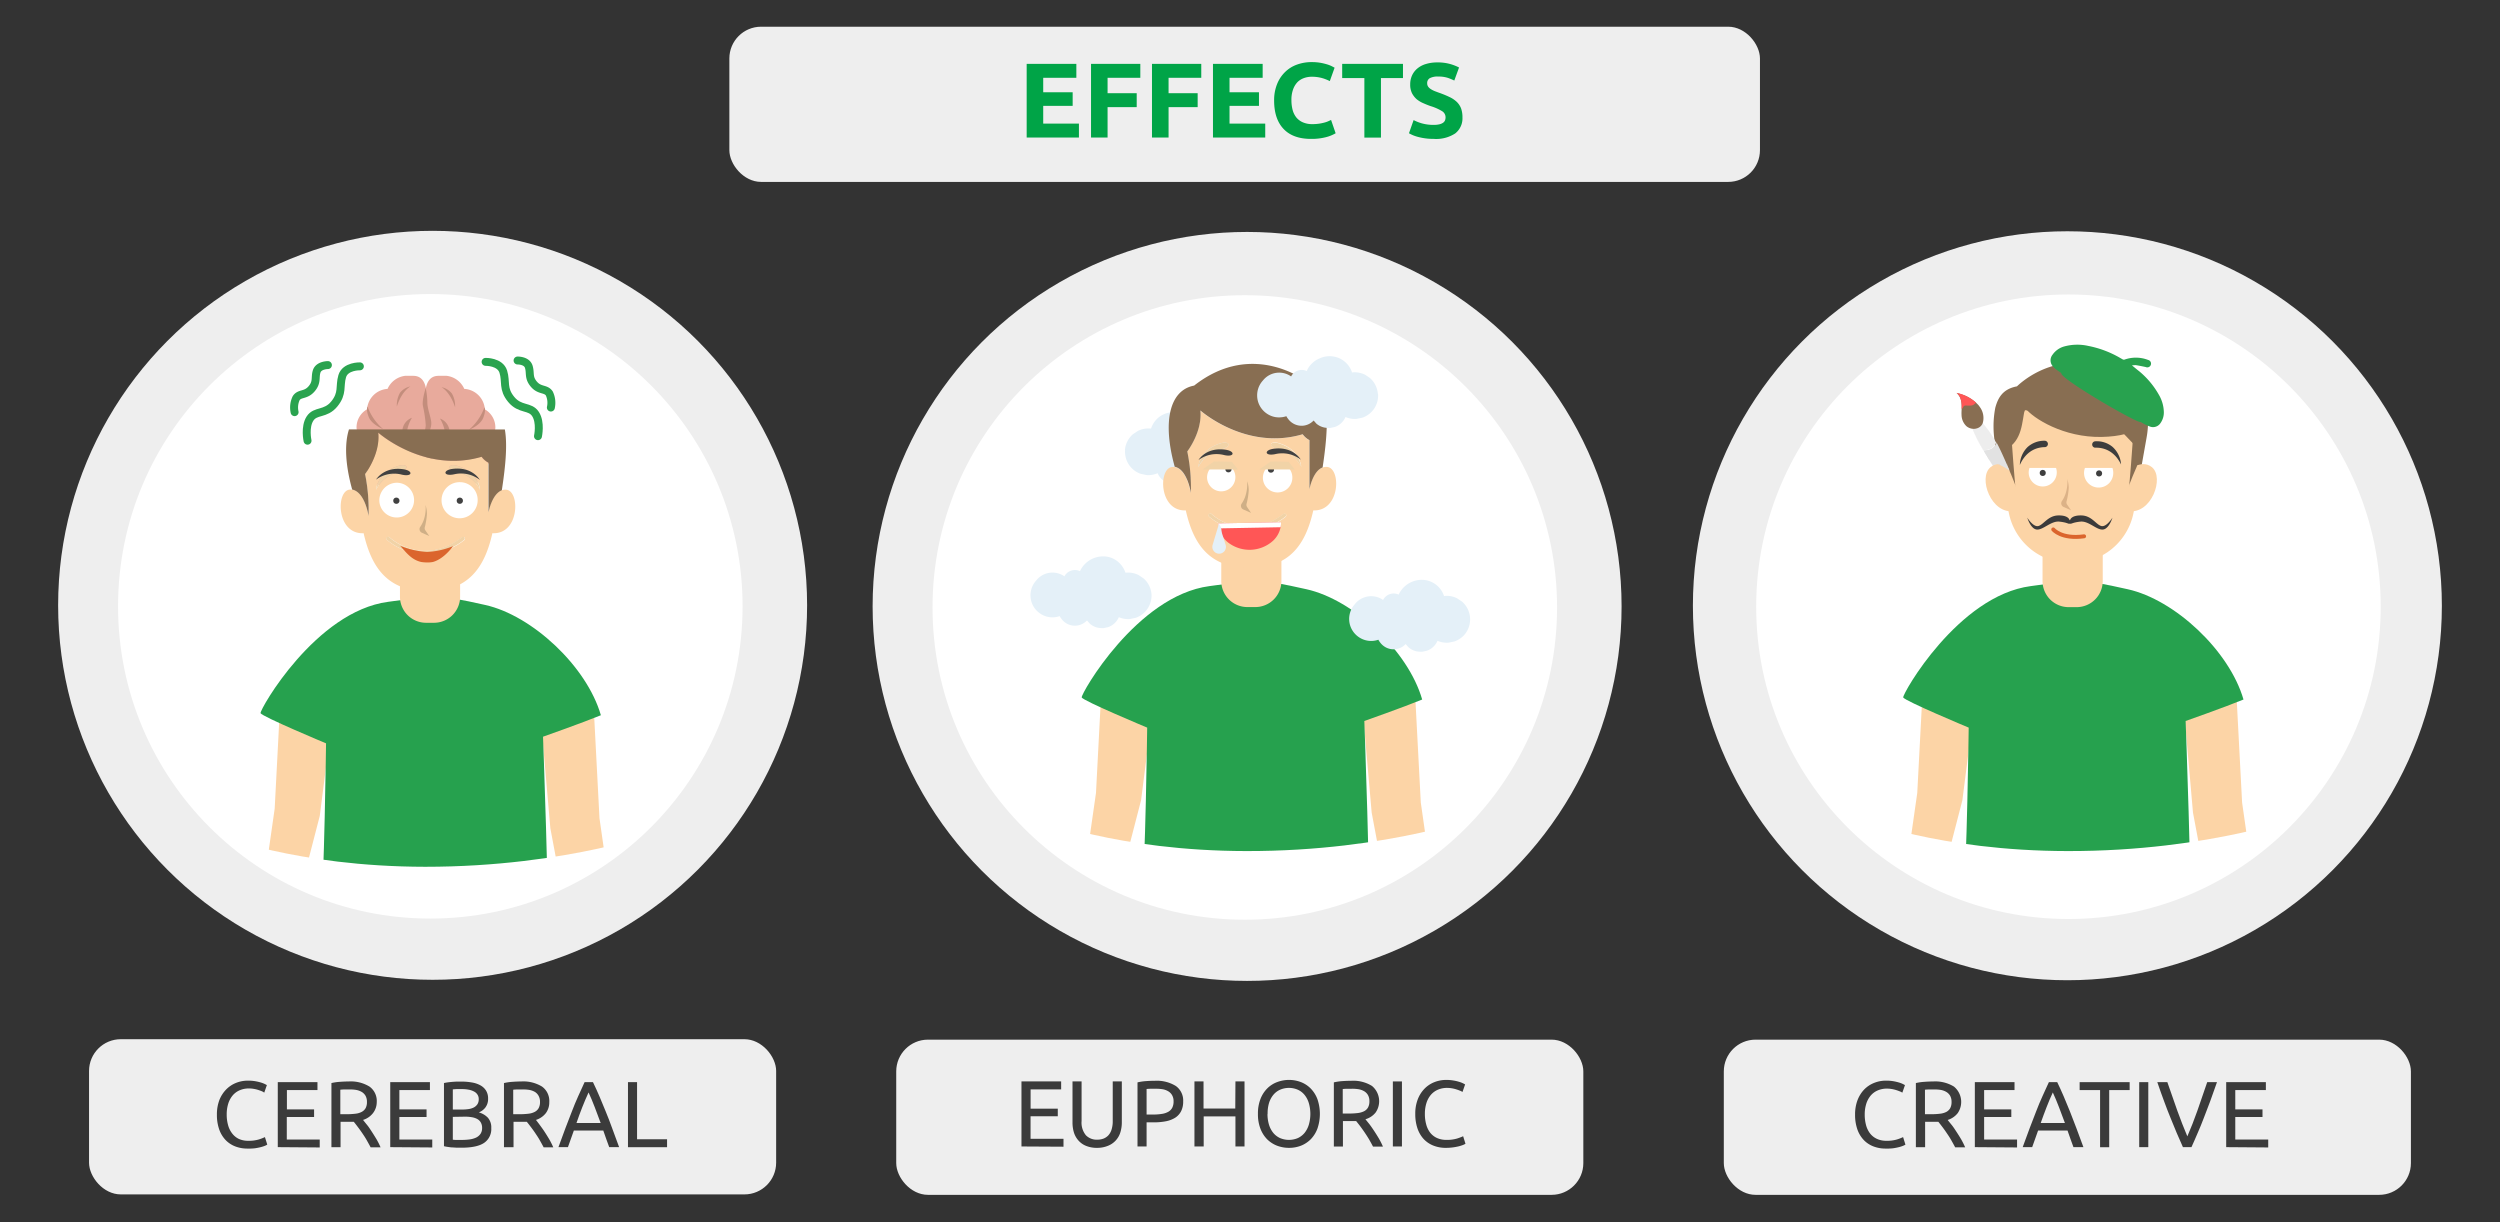 <svg id="Слой_1" data-name="Слой 1" xmlns="http://www.w3.org/2000/svg" xmlns:xlink="http://www.w3.org/1999/xlink" width="630" height="308" viewBox="0 0 630 308">
  <rect x="0" y="0" width="630" height="308" fill="#333333" stroke="none"/>
  <defs>
    <style>
      .cls-1, .cls-23, .cls-7 {
        fill: none;
      }

      .cls-2 {
        fill: #eee;
      }

      .cls-3 {
        fill: #fff;
      }

      .cls-4 {
        fill: #00a447;
      }

      .cls-5 {
        fill: #3b3b3b;
      }

      .cls-6 {
        clip-path: url(#clip-path);
      }

      .cls-7 {
        stroke: #2aa34f;
        stroke-width: 2px;
      }

      .cls-23, .cls-7 {
        stroke-linecap: round;
        stroke-linejoin: round;
      }

      .cls-8 {
        fill: #e8aa9c;
      }

      .cls-9 {
        fill: #c38d7c;
      }

      .cls-10 {
        fill: #d7bc96;
      }

      .cls-11 {
        fill: #fcd4a6;
      }

      .cls-12 {
        fill: #886e52;
      }

      .cls-13 {
        fill: #f1d3a7;
      }

      .cls-14 {
        fill: #db652d;
      }

      .cls-15 {
        fill: #414141;
      }

      .cls-16 {
        fill: #cfaf86;
      }

      .cls-17 {
        fill: #26a14e;
      }

      .cls-18 {
        clip-path: url(#clip-path-2);
      }

      .cls-19 {
        fill: #e2e2e2;
      }

      .cls-20 {
        fill: #dcb287;
      }

      .cls-21 {
        fill: #3d3d3d;
      }

      .cls-22 {
        fill: #3f3f3f;
      }

      .cls-23 {
        stroke: #db652d;
      }

      .cls-24 {
        fill: #28a24f;
      }

      .cls-25 {
        fill: #ededed;
      }

      .cls-26 {
        fill: #ff5656;
      }

      .cls-27 {
        clip-path: url(#clip-path-3);
      }

      .cls-28 {
        fill: #e4f0f8;
      }
    </style>
    <clipPath id="clip-path">
      <path class="cls-1" d="M54.53,210.25s20,8.14,52.61,8.18c36.18,0,60.24-9.2,60.24-9.2L183.31,46.66,40.38,69.16Z"/>
    </clipPath>
    <clipPath id="clip-path-2">
      <path class="cls-1" d="M468.47,206.29s20,8.14,52.6,8.18c36.18.05,60.24-9.2,60.24-9.2L597.24,42.7,454.31,65.2Z"/>
    </clipPath>
    <clipPath id="clip-path-3">
      <path class="cls-1" d="M261.5,206.29s20,8.14,52.6,8.18c36.18.05,60.24-9.2,60.24-9.2L390.27,42.7,247.34,65.2Z"/>
    </clipPath>
  </defs>
  <circle class="cls-2" cx="520.98" cy="152.65" r="94.37"/>
  <circle class="cls-3" cx="521.25" cy="152.9" r="78.69"/>
  <rect class="cls-2" x="183.8" y="6.73" width="259.71" height="39.11" rx="8"/>
  <g>
    <path class="cls-4" d="M258.72,34.66V16.1h12.52v3.51h-8.35v3.64h7.42v3.43h-7.42v4.47h9v3.51Z"/>
    <path class="cls-4" d="M274.94,34.66V16.1h12.42v3.51h-8.25v3.88h7.34V27h-7.34v7.66Z"/>
    <path class="cls-4" d="M290.3,34.66V16.1h12.42v3.51h-8.24v3.88h7.33V27h-7.33v7.66Z"/>
    <path class="cls-4" d="M305.67,34.66V16.1h12.52v3.51h-8.35v3.64h7.42v3.43h-7.42v4.47h9v3.51Z"/>
    <path class="cls-4" d="M330.34,35q-4.51,0-6.89-2.52c-1.58-1.67-2.37-4.06-2.37-7.14a10.8,10.8,0,0,1,.73-4.11,8.75,8.75,0,0,1,2-3.05,8.2,8.2,0,0,1,3-1.89,10.79,10.79,0,0,1,3.78-.64,12.72,12.72,0,0,1,2.14.17,15.73,15.73,0,0,1,1.69.4,8.14,8.14,0,0,1,1.2.47l.7.37-1.21,3.38a10.59,10.59,0,0,0-2-.78,9.71,9.71,0,0,0-2.59-.32,5.76,5.76,0,0,0-1.88.32,4.42,4.42,0,0,0-1.64,1,5.17,5.17,0,0,0-1.13,1.84,7.59,7.59,0,0,0-.43,2.73,9.61,9.61,0,0,0,.28,2.39,5.18,5.18,0,0,0,.91,1.92,4.4,4.4,0,0,0,1.65,1.27,5.83,5.83,0,0,0,2.46.47,11.4,11.4,0,0,0,1.63-.11,11.72,11.72,0,0,0,1.29-.26,6.75,6.75,0,0,0,1-.33l.77-.35,1.15,3.35a9.37,9.37,0,0,1-2.49,1A14.3,14.3,0,0,1,330.34,35Z"/>
    <path class="cls-4" d="M353.55,16.1v3.57H348v15h-4.18v-15h-5.59V16.1Z"/>
    <path class="cls-4" d="M361.29,31.47a6,6,0,0,0,1.46-.15,2.71,2.71,0,0,0,.92-.4,1.37,1.37,0,0,0,.48-.6,2.13,2.13,0,0,0,.13-.78,1.79,1.79,0,0,0-.85-1.51,12.42,12.42,0,0,0-2.95-1.3c-.6-.21-1.21-.46-1.82-.73A6.89,6.89,0,0,1,357,25a5.22,5.22,0,0,1-1.18-1.52,4.84,4.84,0,0,1-.45-2.18,5.44,5.44,0,0,1,.48-2.32,5,5,0,0,1,1.36-1.75,6,6,0,0,1,2.15-1.11,9.54,9.54,0,0,1,2.83-.39,11.48,11.48,0,0,1,3.24.4,11.87,11.87,0,0,1,2.25.88l-1.2,3.29a13.25,13.25,0,0,0-1.73-.71,7.66,7.66,0,0,0-2.29-.3,4.24,4.24,0,0,0-2.15.41,1.4,1.4,0,0,0-.66,1.27,1.48,1.48,0,0,0,.24.86,2.45,2.45,0,0,0,.68.63,6.06,6.06,0,0,0,1,.51c.39.15.81.31,1.27.47a25.75,25.75,0,0,1,2.52,1.05,6.88,6.88,0,0,1,1.78,1.22,4.64,4.64,0,0,1,1.06,1.63,6.68,6.68,0,0,1,.34,2.28,4.82,4.82,0,0,1-1.82,4A8.79,8.79,0,0,1,361.29,35a15,15,0,0,1-4-.51,9.9,9.9,0,0,1-1.31-.45,9.79,9.79,0,0,1-.92-.46l1.17-3.32a10.91,10.91,0,0,0,2.05.82A10.68,10.68,0,0,0,361.29,31.47Z"/>
  </g>
  <circle class="cls-2" cx="314.27" cy="152.82" r="94.37"/>
  <circle class="cls-3" cx="313.69" cy="153.08" r="78.69"/>
  <rect class="cls-2" x="434.4" y="261.99" width="173.15" height="39.11" rx="8"/>
  <g>
    <path class="cls-5" d="M475.18,289.44a8.36,8.36,0,0,1-3.14-.57,6.66,6.66,0,0,1-2.44-1.66,7.54,7.54,0,0,1-1.57-2.68,11.07,11.07,0,0,1-.55-3.65,10.08,10.08,0,0,1,.62-3.65,8,8,0,0,1,1.69-2.69,7.23,7.23,0,0,1,2.49-1.65,8,8,0,0,1,3-.57,11.17,11.17,0,0,1,1.83.14,13.2,13.2,0,0,1,1.42.33,6.73,6.73,0,0,1,1,.38c.25.13.43.22.52.28l-.66,1.9a3.39,3.39,0,0,0-.61-.31c-.27-.11-.57-.22-.91-.33a8.2,8.2,0,0,0-1.11-.27,7.19,7.19,0,0,0-1.22-.11,5.81,5.81,0,0,0-2.34.45,4.8,4.8,0,0,0-1.78,1.3,6.05,6.05,0,0,0-1.12,2.07,8.91,8.91,0,0,0-.39,2.73,10.1,10.1,0,0,0,.34,2.67,5.91,5.91,0,0,0,1,2.07A4.61,4.61,0,0,0,473,287a5.59,5.59,0,0,0,2.4.48,8.8,8.8,0,0,0,2.62-.33,12.09,12.09,0,0,0,1.56-.6l.59,1.9a4.6,4.6,0,0,1-.59.29,7.85,7.85,0,0,1-1.06.34,14.11,14.11,0,0,1-1.49.29A13.27,13.27,0,0,1,475.18,289.44Z"/>
    <path class="cls-5" d="M490.81,282.23c.25.31.57.72,1,1.24s.78,1.08,1.19,1.7.82,1.27,1.22,1.95a22,22,0,0,1,1,2H492.7c-.31-.6-.66-1.21-1-1.82s-.74-1.2-1.12-1.76-.75-1.08-1.12-1.57-.71-.92-1-1.28c-.2,0-.41,0-.62,0h-2.71v6.41H482.8V272.93a13,13,0,0,1,2.16-.31q1.19-.09,2.19-.09a9,9,0,0,1,5.26,1.3,5,5,0,0,1,.94,6.67A5.08,5.08,0,0,1,490.81,282.23Zm-3.48-7.69c-1,0-1.72,0-2.24.07v6.17h1.63a17,17,0,0,0,2.13-.12,4.6,4.6,0,0,0,1.59-.44,2.48,2.48,0,0,0,1-.94,3.18,3.18,0,0,0,.35-1.59,3.1,3.1,0,0,0-.35-1.54,2.7,2.7,0,0,0-1-1,4.18,4.18,0,0,0-1.42-.5A10.57,10.57,0,0,0,487.33,274.54Z"/>
    <path class="cls-5" d="M497.66,289.08V272.7h10v2H500v4.87h6.85v1.92H500v5.67h8.3v2Z"/>
    <path class="cls-5" d="M522.51,289.08c-.27-.71-.52-1.41-.76-2.09s-.48-1.38-.73-2.09H513.6l-1.49,4.18h-2.39c.63-1.73,1.22-3.34,1.77-4.81s1.09-2.87,1.62-4.2,1-2.58,1.58-3.79,1.06-2.4,1.63-3.58h2.1c.57,1.18,1.11,2.37,1.63,3.58s1.05,2.47,1.57,3.79,1.07,2.73,1.62,4.2,1.15,3.08,1.78,4.81ZM520.36,283c-.51-1.38-1-2.7-1.5-4s-1-2.52-1.55-3.7c-.55,1.18-1.08,2.42-1.57,3.7s-1,2.61-1.48,4Z"/>
    <path class="cls-5" d="M536.67,272.7v2h-5.15v14.4h-2.3v-14.4h-5.15v-2Z"/>
    <path class="cls-5" d="M539.08,272.7h2.29v16.38h-2.29Z"/>
    <path class="cls-5" d="M558.68,272.7c-.6,1.73-1.17,3.34-1.71,4.81s-1.08,2.87-1.6,4.19-1,2.59-1.55,3.8-1,2.4-1.57,3.58H550.1c-.54-1.18-1.06-2.38-1.57-3.58s-1-2.47-1.56-3.8-1.07-2.72-1.62-4.19-1.12-3.08-1.71-4.81h2.53q1.27,3.74,2.51,7.18t2.53,6.48q1.31-3,2.53-6.46t2.48-7.2Z"/>
    <path class="cls-5" d="M561,289.08V272.7h10v2h-7.71v4.87h6.86v1.92h-6.86v5.67h8.3v2Z"/>
  </g>
  <rect class="cls-2" x="22.44" y="261.88" width="173.15" height="39.11" rx="8"/>
  <g>
    <path class="cls-5" d="M62.36,289.44a8.32,8.32,0,0,1-3.14-.57,6.66,6.66,0,0,1-2.44-1.66,7.54,7.54,0,0,1-1.57-2.68,11.07,11.07,0,0,1-.55-3.65,10.17,10.17,0,0,1,.62-3.66A8,8,0,0,1,57,274.54a7.28,7.28,0,0,1,2.48-1.65,8.08,8.08,0,0,1,3-.57,11.17,11.17,0,0,1,1.83.14,13.2,13.2,0,0,1,1.42.33,6.73,6.73,0,0,1,1,.38c.25.13.43.22.52.28l-.66,1.9A3.39,3.39,0,0,0,66,275c-.27-.11-.58-.22-.91-.33a8,8,0,0,0-1.12-.27,7,7,0,0,0-1.21-.11,5.81,5.81,0,0,0-2.34.45,4.8,4.8,0,0,0-1.78,1.3,6.05,6.05,0,0,0-1.12,2.07,8.91,8.91,0,0,0-.39,2.73,9.71,9.71,0,0,0,.34,2.67,5.91,5.91,0,0,0,1,2.07A4.61,4.61,0,0,0,60.18,287a5.57,5.57,0,0,0,2.39.48,8.83,8.83,0,0,0,2.63-.33,12.09,12.09,0,0,0,1.56-.6l.59,1.89a3.41,3.41,0,0,1-.59.3,7.85,7.85,0,0,1-1.06.34,14.11,14.11,0,0,1-1.49.29A13.37,13.37,0,0,1,62.36,289.44Z"/>
    <path class="cls-5" d="M70,289.08V272.7H80v2h-7.7v4.87h6.85v1.92H72.27v5.67h8.3v2Z"/>
    <path class="cls-5" d="M91.49,282.22c.25.32.57.73,1,1.25s.78,1.07,1.19,1.7.81,1.27,1.22,1.95a19.51,19.51,0,0,1,1,2h-2.5c-.32-.6-.66-1.21-1-1.82s-.74-1.2-1.12-1.76-.76-1.08-1.13-1.57-.7-.92-1-1.28c-.21,0-.41,0-.63,0h-2.7v6.41h-2.3V272.93a13.32,13.32,0,0,1,2.17-.31c.79-.06,1.52-.09,2.18-.09a9,9,0,0,1,5.26,1.3,4.46,4.46,0,0,1,1.81,3.88A4.56,4.56,0,0,1,94,280.5,5.05,5.05,0,0,1,91.49,282.22ZM88,274.54c-1,0-1.72,0-2.24.07v6.17H87.4a17.15,17.15,0,0,0,2.13-.12,4.39,4.39,0,0,0,1.59-.45,2.46,2.46,0,0,0,1-.93,3.18,3.18,0,0,0,.35-1.59,3.1,3.1,0,0,0-.35-1.54,2.7,2.7,0,0,0-1-1,4.26,4.26,0,0,0-1.42-.5A10.57,10.57,0,0,0,88,274.54Z"/>
    <path class="cls-5" d="M98.34,289.08V272.7h10v2h-7.7v4.87h6.85v1.92h-6.85v5.67h8.29v2Z"/>
    <path class="cls-5" d="M116.26,289.22l-1.07,0-1.16-.07c-.39,0-.77-.07-1.15-.12a9.24,9.24,0,0,1-1-.19V272.93a9.33,9.33,0,0,1,1-.18c.38-.05.76-.09,1.15-.12s.77-.06,1.14-.07l1.07,0a15,15,0,0,1,2.66.22,6.64,6.64,0,0,1,2.15.72,3.82,3.82,0,0,1,1.43,1.33,3.73,3.73,0,0,1,.52,2,3.57,3.57,0,0,1-.64,2.2,3.74,3.74,0,0,1-1.7,1.29,5,5,0,0,1,2.29,1.35,3.67,3.67,0,0,1,.85,2.6A4.19,4.19,0,0,1,122,288Q120.19,289.23,116.26,289.22Zm-2.15-9.62h2.41a10.32,10.32,0,0,0,1.61-.12,4.12,4.12,0,0,0,1.31-.42,2.55,2.55,0,0,0,.88-.81,2.27,2.27,0,0,0,.32-1.25,2,2,0,0,0-.34-1.19,2.25,2.25,0,0,0-.91-.78,4.53,4.53,0,0,0-1.36-.44,8.67,8.67,0,0,0-1.65-.14c-.58,0-1,0-1.37,0l-.9.07Zm0,1.85v5.76l.62.05q.3,0,.72,0l1,0a14.76,14.76,0,0,0,1.93-.13,5.57,5.57,0,0,0,1.6-.46,2.84,2.84,0,0,0,1.1-.93,2.57,2.57,0,0,0,.41-1.49,2.7,2.7,0,0,0-.31-1.35,2.28,2.28,0,0,0-.88-.89,4.21,4.21,0,0,0-1.39-.47,9.78,9.78,0,0,0-1.79-.14Z"/>
    <path class="cls-5" d="M135.06,282.22c.25.32.57.73.95,1.25s.79,1.07,1.2,1.7.81,1.27,1.21,1.95a17.79,17.79,0,0,1,1,2H137c-.32-.6-.66-1.21-1-1.82s-.75-1.2-1.12-1.76-.76-1.08-1.13-1.57-.7-.92-1-1.28c-.21,0-.42,0-.63,0h-2.71v6.41H127V272.93a13.35,13.35,0,0,1,2.16-.31q1.2-.09,2.19-.09a9,9,0,0,1,5.26,1.3,4.46,4.46,0,0,1,1.81,3.88,4.56,4.56,0,0,1-.86,2.79A5.1,5.1,0,0,1,135.06,282.22Zm-3.48-7.68c-1,0-1.72,0-2.25.07v6.17H131a17,17,0,0,0,2.12-.12,4.44,4.44,0,0,0,1.6-.45,2.37,2.37,0,0,0,1-.93,3.07,3.07,0,0,0,.36-1.59,3,3,0,0,0-.36-1.54,2.6,2.6,0,0,0-.95-1,4.34,4.34,0,0,0-1.42-.5A10.67,10.67,0,0,0,131.58,274.54Z"/>
    <path class="cls-5" d="M153.52,289.08c-.27-.71-.52-1.41-.76-2.09s-.48-1.38-.73-2.09h-7.42l-1.49,4.18h-2.39c.63-1.73,1.22-3.34,1.77-4.81s1.09-2.87,1.62-4.2,1-2.59,1.57-3.79,1.07-2.4,1.63-3.58h2.11c.57,1.18,1.11,2.37,1.63,3.58s1,2.47,1.57,3.79,1.07,2.73,1.62,4.2,1.14,3.08,1.77,4.81ZM151.37,283c-.51-1.38-1-2.7-1.5-4s-1-2.52-1.55-3.7c-.55,1.18-1.08,2.42-1.58,3.7s-1,2.61-1.47,4Z"/>
    <path class="cls-5" d="M168.1,287.1v2h-9.85V272.7h2.29v14.4Z"/>
  </g>
  <circle class="cls-2" cx="109.02" cy="152.54" r="94.37"/>
  <circle class="cls-3" cx="108.44" cy="152.79" r="78.69"/>
  <g>
    <rect class="cls-2" x="225.85" y="261.99" width="173.15" height="39.11" rx="8"/>
    <g>
      <path class="cls-5" d="M257.41,288.91V272.52h10v2h-7.7v4.86h6.85v1.92H259.7v5.67H268v2Z"/>
      <path class="cls-5" d="M276.48,289.26a7.2,7.2,0,0,1-2.79-.5,5.07,5.07,0,0,1-1.93-1.36,5.49,5.49,0,0,1-1.13-2,8.73,8.73,0,0,1-.36-2.55V272.52h2.29v10a5,5,0,0,0,1.09,3.57,3.78,3.78,0,0,0,2.83,1.11,4.51,4.51,0,0,0,1.6-.27,3.41,3.41,0,0,0,1.24-.84,3.87,3.87,0,0,0,.8-1.46,6.89,6.89,0,0,0,.29-2.11v-10h2.29v10.29a8.41,8.41,0,0,1-.37,2.55,5.35,5.35,0,0,1-1.13,2,5.27,5.27,0,0,1-1.94,1.36A7.12,7.12,0,0,1,276.48,289.26Z"/>
      <path class="cls-5" d="M291,272.36a9.1,9.1,0,0,1,5.31,1.31,4.49,4.49,0,0,1,1.85,3.91,5.28,5.28,0,0,1-.51,2.42,4.27,4.27,0,0,1-1.46,1.64,6.92,6.92,0,0,1-2.33.91,15.38,15.38,0,0,1-3.1.28h-1.82v6.08h-2.29V272.76a13.14,13.14,0,0,1,2.16-.32C289.61,272.38,290.34,272.36,291,272.36Zm.19,2c-1,0-1.73,0-2.25.07v6.43h1.73a12.45,12.45,0,0,0,2.12-.16,4.63,4.63,0,0,0,1.6-.52,2.56,2.56,0,0,0,1-1,3.42,3.42,0,0,0,.35-1.63,3,3,0,0,0-.37-1.56,2.66,2.66,0,0,0-1-1,4.09,4.09,0,0,0-1.45-.51A9.93,9.93,0,0,0,291.19,274.37Z"/>
      <path class="cls-5" d="M311.33,272.52h2.29v16.39h-2.29v-7.57h-8v7.57H301V272.52h2.29v6.83h8Z"/>
      <path class="cls-5" d="M317,280.7a10.13,10.13,0,0,1,.62-3.71,7.74,7.74,0,0,1,1.7-2.68,7,7,0,0,1,2.51-1.62,8.5,8.5,0,0,1,3-.55,8.31,8.31,0,0,1,3,.55,7,7,0,0,1,2.47,1.62,7.72,7.72,0,0,1,1.69,2.68,11.41,11.41,0,0,1,0,7.42,7.77,7.77,0,0,1-1.69,2.69,7.26,7.26,0,0,1-2.47,1.62,8.3,8.3,0,0,1-3,.54,8.49,8.49,0,0,1-3-.54,7.33,7.33,0,0,1-2.51-1.62,7.79,7.79,0,0,1-1.7-2.69A10.09,10.09,0,0,1,317,280.7Zm2.41,0a9.16,9.16,0,0,0,.37,2.71,6.16,6.16,0,0,0,1.08,2.07,4.86,4.86,0,0,0,1.7,1.31,5.76,5.76,0,0,0,4.51,0,4.91,4.91,0,0,0,1.69-1.31,6.15,6.15,0,0,0,1.07-2.07,9.82,9.82,0,0,0,0-5.41,6,6,0,0,0-1.07-2.07,4.68,4.68,0,0,0-1.69-1.31,5.64,5.64,0,0,0-4.51,0,4.63,4.63,0,0,0-1.7,1.31,6,6,0,0,0-1.08,2.07A9.13,9.13,0,0,0,319.44,280.7Z"/>
      <path class="cls-5" d="M344.09,282.05l1,1.24c.39.51.78,1.08,1.19,1.7s.82,1.28,1.22,1.95a19.8,19.8,0,0,1,1,2H346q-.47-.9-1-1.83c-.37-.61-.75-1.2-1.13-1.76s-.75-1.08-1.12-1.57-.71-.91-1-1.27l-.62,0h-2.71v6.41h-2.29V272.76a13.31,13.31,0,0,1,2.16-.32c.8-.06,1.53-.08,2.19-.08a8.94,8.94,0,0,1,5.26,1.3,5,5,0,0,1,.94,6.66A5,5,0,0,1,344.09,282.05Zm-3.47-7.68c-1,0-1.73,0-2.25.07v6.17H340a17,17,0,0,0,2.13-.12,5,5,0,0,0,1.6-.45,2.43,2.43,0,0,0,1-.93,3.11,3.11,0,0,0,.36-1.6,3,3,0,0,0-.36-1.54,2.63,2.63,0,0,0-1-1,4.19,4.19,0,0,0-1.41-.49A9.74,9.74,0,0,0,340.62,274.37Z"/>
      <path class="cls-5" d="M351,272.52h2.29v16.39H351Z"/>
      <path class="cls-5" d="M364.35,289.26a8.32,8.32,0,0,1-3.14-.57,6.76,6.76,0,0,1-2.44-1.65,7.58,7.58,0,0,1-1.57-2.69,11.07,11.07,0,0,1-.55-3.65,9.87,9.87,0,0,1,.62-3.65,7.92,7.92,0,0,1,1.69-2.68,7.17,7.17,0,0,1,2.48-1.66,8.08,8.08,0,0,1,3-.57,10.11,10.11,0,0,1,1.83.15,9.68,9.68,0,0,1,1.42.33,5.75,5.75,0,0,1,1,.38,4.82,4.82,0,0,1,.52.28l-.66,1.89a3.91,3.91,0,0,0-.62-.31c-.26-.11-.57-.22-.91-.33a7.52,7.52,0,0,0-1.11-.27,7,7,0,0,0-1.21-.11,5.81,5.81,0,0,0-2.34.45,4.91,4.91,0,0,0-1.78,1.3,5.89,5.89,0,0,0-1.12,2.07,8.91,8.91,0,0,0-.39,2.73,9.66,9.66,0,0,0,.34,2.67,5.75,5.75,0,0,0,1,2.07,4.64,4.64,0,0,0,1.72,1.34,5.74,5.74,0,0,0,2.4.47,8.85,8.85,0,0,0,2.62-.33,12.34,12.34,0,0,0,1.56-.59l.59,1.89a3.41,3.41,0,0,1-.59.3,9.59,9.59,0,0,1-1.06.34,14.28,14.28,0,0,1-1.49.28A13.37,13.37,0,0,1,364.35,289.26Z"/>
    </g>
  </g>
  <g class="cls-6">
    <path class="cls-7" d="M90.69,92.32S87,92.23,86.24,94.8s.23,4.28-2,7-4.74,1.55-6.12,3.68-.62,5.58-.62,5.58"/>
    <path class="cls-7" d="M82.63,92s-2.31,0-2.82,1.57S80,96.27,78.51,98s-3,1-3.87,2.33a5.45,5.45,0,0,0-.4,3.53"/>
    <path class="cls-7" d="M122.37,91.19s3.66-.09,4.46,2.47-.24,4.29,2,7,4.74,1.55,6.12,3.68.62,5.58.62,5.58"/>
    <path class="cls-7" d="M130.43,90.85s2.32-.06,2.82,1.57-.15,2.71,1.3,4.41,3,1,3.88,2.33a5.52,5.52,0,0,1,.39,3.54"/>
    <g>
      <path class="cls-8" d="M124.52,111.65a2.18,2.18,0,0,0-1.31-1.36,2.85,2.85,0,0,0,1.62-2.71,5.22,5.22,0,0,0-2.65-4.42A5.5,5.5,0,0,0,117,98a5.58,5.58,0,0,0-4.44-3.29,4.21,4.21,0,0,0-.62,0h-1.45c-2.08,0-2.88,1.58-3.17,3.1-.28-1.52-1.08-3.1-3.17-3.1h-1.44a4.44,4.44,0,0,0-.63,0A5.58,5.58,0,0,0,97.66,98a5.5,5.5,0,0,0-5.15,5.14,5.23,5.23,0,0,0-2.66,4.42,2.87,2.87,0,0,0,1.62,2.71,2.23,2.23,0,0,0-1.31,1.36,5,5,0,0,0-.31,1.7h0a5.18,5.18,0,0,0,2.66,4.42c0,.14,0,.26,0,.39a.38.38,0,0,1,0,.1,2.79,2.79,0,0,0,.06.33.76.76,0,0,0,0,.16,1.21,1.21,0,0,0,.05.18,5.61,5.61,0,0,0,4.45,3.92l.53.08a5.69,5.69,0,0,0,4.1,3.27,6.55,6.55,0,0,0,1.34.14h0a5.54,5.54,0,0,0,4.22-1.56,5.56,5.56,0,0,0,4.23,1.56h0a6.45,6.45,0,0,0,1.33-.14,5.69,5.69,0,0,0,4.11-3.27l.52-.08a5.62,5.62,0,0,0,4.46-3.92,1.21,1.21,0,0,0,0-.18l0-.16a2.88,2.88,0,0,0,0-.33.31.31,0,0,0,0-.1c0-.13,0-.25,0-.39a5.2,5.2,0,0,0,2.65-4.42h0A4.74,4.74,0,0,0,124.52,111.65Zm-17.18-1-.38-.14a4.66,4.66,0,0,0,.38-1,5.24,5.24,0,0,0,.39,1C107.59,110.58,107.47,110.63,107.34,110.68Z"/>
      <path class="cls-9" d="M107.28,97.8s-1,3-.7,4.52a30.33,30.33,0,0,1,.7,4.78c0,1.33-1,3.45-.38,4.9a15.11,15.11,0,0,1,.32,6.68,20.34,20.34,0,0,0-.44,2.65,4.23,4.23,0,0,0,.12,2.47l.4,1.25a13.2,13.2,0,0,1,.36-2.29,28,28,0,0,1,.45-3.53,11.46,11.46,0,0,0,.67-4.82,18.77,18.77,0,0,1-.78-3.73c-.09-1.71.69-2.63.69-4s-1-3.53-1-5.31A18.38,18.38,0,0,0,107.28,97.8Z"/>
      <path class="cls-9" d="M92.61,102.44s-.46.77.33,2.69,3.61,3,3.61,3A13.64,13.64,0,0,1,92.61,102.44Z"/>
      <path class="cls-10" d="M97.77,109.78a8.44,8.44,0,0,1,4.42,1.6c1.67,1.46,1.15,5.65,1.15,5.65S103.79,113,97.77,109.78Z"/>
      <path class="cls-9" d="M103.82,105.27a3.72,3.72,0,0,0-2.43,3.67c.22,2.7,1.21,3.34,1.21,3.34a11.6,11.6,0,0,1,0-3.78A9.31,9.31,0,0,1,103.82,105.27Z"/>
      <path class="cls-10" d="M97.66,122.94A4.9,4.9,0,0,1,98,119.4c.91-2,2-2.12,2-2.12S97.32,121.45,97.66,122.94Z"/>
      <path class="cls-9" d="M103.42,97.38A4.39,4.39,0,0,0,100.79,99a6.31,6.31,0,0,0-.78,3.44S101,98.87,103.42,97.38Z"/>
      <path class="cls-10" d="M92.78,114a11,11,0,0,0,1.92-1.76c1-1.11,3.62-.2,3.39,1.43s-2.24,2-2.24,2.65-.31.46-.41-.37,1.5-1.41,1.64-1.95-.09-1.42-1.42-1.17S94.47,114,92.78,114Z"/>
      <path class="cls-9" d="M122.08,102.64s.46.77-.32,2.69-3.62,3-3.62,3A13.54,13.54,0,0,0,122.08,102.64Z"/>
      <path class="cls-10" d="M116.93,110a8.37,8.37,0,0,0-4.43,1.6c-1.66,1.45-1.15,5.65-1.15,5.65S110.9,113.15,116.93,110Z"/>
      <path class="cls-9" d="M110.87,105.47a3.72,3.72,0,0,1,2.43,3.66c-.22,2.71-1.21,3.35-1.21,3.35a11.6,11.6,0,0,0,0-3.78A9.31,9.31,0,0,0,110.87,105.47Z"/>
      <path class="cls-10" d="M117,123.14a4.93,4.93,0,0,0-.33-3.54c-.92-2-2-2.12-2-2.12S117.37,121.65,117,123.14Z"/>
      <path class="cls-9" d="M111.27,97.57a4.43,4.43,0,0,1,2.63,1.63,6.3,6.3,0,0,1,.78,3.44S113.68,99.07,111.27,97.57Z"/>
      <path class="cls-10" d="M121.91,114.24a11,11,0,0,1-1.92-1.76c-1-1.11-3.61-.2-3.39,1.42s2.25,2,2.25,2.66.3.46.4-.37-1.5-1.41-1.64-2,.09-1.42,1.42-1.17S120.22,114.24,121.91,114.24Z"/>
      <path class="cls-10" d="M100.69,120.81s-1.28,1.46-.44,2.59,4.7-1.3,4.7-1.3-3.8,1.3-4,.38S100.69,120.81,100.69,120.81Z"/>
      <path class="cls-10" d="M113.86,120.81s1.28,1.46.44,2.59-4.7-1.3-4.7-1.3,3.8,1.3,4,.38S113.86,120.81,113.86,120.81Z"/>
    </g>
    <path class="cls-11" d="M127.48,123.4a2.85,2.85,0,0,0-1.11.16c-2.51.93-3.36,5.55-3.36,5.55l0-12.51a5,5,0,0,1-1.72-1.49c-14.46,4.24-26-6.08-26-6.08.57,5.39-3.33,10.44-3.33,10.44A45.73,45.73,0,0,1,92.88,130c-.32-1.88-1.3-5.47-3.47-6.44a2.82,2.82,0,0,0-1.18-.19c-3.64.14-3.53,11.33,3.4,11,2,8.73,6.09,14.64,16.22,14.64s14.27-5.91,16.23-14.64C131,134.73,131.11,123.54,127.48,123.4Zm-32.71,0s.22-4.16,5.36-5.91c2.7-.92,3.3.77.35,1.49A8.39,8.39,0,0,0,94.77,123.4Zm7.32,2.78a1.93,1.93,0,1,1-1.9-2.32A2.15,2.15,0,0,1,102.09,126.18ZM117,136.11a16.26,16.26,0,0,1-9.82,3.56,15.18,15.18,0,0,1-9.64-3.6.45.45,0,0,1,0-.65.47.47,0,0,1,.65,0c.33.31,8.17,7.5,18.28,0a.47.47,0,0,1,.65.09A.46.46,0,0,1,117,136.11Zm-1.45-7.6a2.38,2.38,0,1,1,1.89-2.33A2.15,2.15,0,0,1,115.51,128.51Zm-.28-9.53c-3-.72-2.36-2.41.34-1.49,5.14,1.75,5.36,5.91,5.36,5.91A8.4,8.4,0,0,0,115.23,119Z"/>
    <path class="cls-12" d="M87.94,108.21c-1.16,3.64-.94,8.85.81,15.16a2.56,2.56,0,0,1,.66.22c2.17,1,3.15,4.56,3.47,6.44A45.73,45.73,0,0,0,92,119.47s3.9-5,3.33-10.44c0,0,11.59,10.32,26.05,6.08a5,5,0,0,0,1.72,1.49l0,12.51s.85-4.62,3.36-5.55h0c.76-5,1.52-11.12.76-15.34Z"/>
    <path class="cls-13" d="M116.41,135.37c-10.11,7.53-18,.34-18.28,0a.47.47,0,0,0-.65,0,.45.45,0,0,0,0,.65,15.18,15.18,0,0,0,9.64,3.6,16.26,16.26,0,0,0,9.82-3.56.46.46,0,0,0,.1-.65A.47.47,0,0,0,116.41,135.37Z"/>
    <path class="cls-13" d="M115.57,117.49c-2.7-.92-3.3.77-.34,1.49a8.4,8.4,0,0,1,5.7,4.42S120.71,119.24,115.57,117.49Z"/>
    <path class="cls-13" d="M100.13,117.49c-5.14,1.75-5.36,5.91-5.36,5.91a8.39,8.39,0,0,1,5.71-4.42C103.43,118.26,102.83,116.57,100.13,117.49Z"/>
    <path class="cls-3" d="M95.59,126.19a4.38,4.38,0,1,0,4.37-4.54A4.47,4.47,0,0,0,95.59,126.19Z"/>
    <path class="cls-3" d="M116,121.51a4.55,4.55,0,1,0,4.37,4.54A4.46,4.46,0,0,0,116,121.51Z"/>
    <path class="cls-14" d="M100.86,137.54a21.06,21.06,0,0,0,6.74,1.55,19.49,19.49,0,0,0,6.56-1.46s-2.85,4.17-6.35,4.17S102.77,139.75,100.86,137.54Z"/>
    <circle class="cls-15" cx="99.88" cy="126.18" r="0.79"/>
    <circle class="cls-15" cx="115.87" cy="126.18" r="0.79"/>
    <path class="cls-15" d="M114.11,118.15c-2.6.3-2.43,1.95.31,1.38a7.71,7.71,0,0,1,6.5,1.41S119.09,117.56,114.11,118.15Z"/>
    <path class="cls-15" d="M101.6,118.24c-4.94-.69-6.84,2.63-6.84,2.63a7.67,7.67,0,0,1,6.51-1.26C104,120.24,104.19,118.6,101.6,118.24Z"/>
    <path class="cls-16" d="M107.28,127.82s0,.06,0,.16a9.26,9.26,0,0,1-.55,3.2,7.82,7.82,0,0,1-.85,1.62,1,1,0,0,0,.38,1.43l1.93.87-1-1.45a.93.93,0,0,1-.15-.76,17.18,17.18,0,0,0,.55-3.44,7.21,7.21,0,0,0-.37-2.2"/>
    <polygon class="cls-11" points="70.8 173.47 69.22 203.77 65.31 231.15 73.97 231.15 80.58 205.62 84.01 178.72 70.8 173.47"/>
    <polygon class="cls-11" points="149.49 175.91 151.07 206.2 154.98 233.58 143.36 233.58 138.69 208.73 136.29 181.15 149.49 175.91"/>
    <path class="cls-17" d="M97.81,151.66c11.93-1.58,12-2,24.46.79,11.82,2.63,25.6,15.46,29.15,27.79-4.72,1.94-14.58,5.41-14.58,5.41s1.68,45.48,1,46.42c-1,1.29-41.16,3.91-57.1.48,1-10.79,1.42-45.23,1.42-45.23s-16.24-6.78-16.5-7.61S79.5,154.08,97.81,151.66Z"/>
    <path class="cls-11" d="M100.81,141.8h15.14a0,0,0,0,1,0,0v8.56a6.58,6.58,0,0,1-6.58,6.58h-2a6.58,6.58,0,0,1-6.58-6.58V141.8A0,0,0,0,1,100.81,141.8Z"/>
  </g>
  <g class="cls-18">
    <polygon class="cls-11" points="484.74 169.51 483.15 199.81 479.24 227.19 487.91 227.19 494.52 201.66 497.94 174.76 484.74 169.51"/>
    <polygon class="cls-11" points="563.42 171.94 565.01 202.24 568.92 229.62 557.29 229.62 552.63 204.77 550.22 177.19 563.42 171.94"/>
    <path class="cls-17" d="M511.74,147.7c11.94-1.58,12-2,24.46.79,11.83,2.63,25.6,15.46,29.16,27.79-4.72,1.94-14.58,5.41-14.58,5.41s1.67,45.48,1,46.42c-1,1.29-41.15,3.91-57.1.48,1-10.79,1.43-45.23,1.43-45.23s-16.24-6.78-16.5-7.61S493.43,150.12,511.74,147.7Z"/>
    <path class="cls-11" d="M514.75,137.84h15.14a0,0,0,0,1,0,0v8.56A6.58,6.58,0,0,1,523.3,153h-2a6.58,6.58,0,0,1-6.58-6.58v-8.56A0,0,0,0,1,514.75,137.84Z"/>
    <g>
      <path class="cls-19" d="M499.64,106.65h0a31.92,31.92,0,0,1,3.43,5,3.23,3.23,0,0,1-1.26,1.47,4.57,4.57,0,0,1-1.95.45c-.78-1.32-1.47-2.56-2-3.67a114,114,0,0,0,7.94,12.82c1,1.46,2,2.83,2.85,4,1.53,2.1,2.72,3.65,3.19,4.17l.18.2c1.36,1.46,1.78,1,1.22-.4a4.59,4.59,0,0,0-.21-.47C503.09,110.09,499.64,106.65,499.64,106.65Z"/>
      <path class="cls-12" d="M541,102.51c-.93-3.4-2.13-5.58-10-9.15-13-5.9-22.72,4-22.72,4-3.58.67-4.77,2.86-5.46,5.37a24.65,24.65,0,0,0,0,9.39l2.59,13,2.5-12.16c2.45-8,6.18-11.26,6.18-11.26l11.86-.94L538.5,124l2.44-13.73a22.78,22.78,0,0,0,.34-5.28A12.55,12.55,0,0,0,541,102.51Z"/>
      <path class="cls-11" d="M507.9,118.89s-3.48-3.4-6.26-1.18c-3.28,2.62.15,12.07,6,11.07Z"/>
      <path class="cls-11" d="M536,118.89s3.48-3.4,6.26-1.18c3.29,2.62-.15,12.07-6,11.07Z"/>
      <path class="cls-11" d="M522.26,141.87h-.64a15.7,15.7,0,0,1-15.7-15.7v-14l4.33-8.8,21,1.83,6.7,7v14A15.7,15.7,0,0,1,522.26,141.87Z"/>
      <path class="cls-20" d="M521,121.27s0,.06,0,.17a9.64,9.64,0,0,1-.56,3.21,7.53,7.53,0,0,1-.85,1.64,1,1,0,0,0,.38,1.44l1.94.87-1-1.45a1,1,0,0,1-.15-.77,16.79,16.79,0,0,0,.56-3.46,7,7,0,0,0-.38-2.21"/>
      <path class="cls-21" d="M509,117.17a6.61,6.61,0,0,1,1.94-4.5,6.24,6.24,0,0,1,4.38-1.6.81.81,0,0,1,.75.74h0a.8.8,0,0,1-.8.87C513.78,112.69,510.74,113.23,509,117.17Z"/>
      <path class="cls-21" d="M534.51,117.05a6.61,6.61,0,0,0-2.13-4.42,6.18,6.18,0,0,0-4.43-1.42.81.81,0,0,0-.72.77h0a.8.8,0,0,0,.83.84C529.56,112.77,532.62,113.18,534.51,117.05Z"/>
      <path class="cls-12" d="M538.88,99.9c-.44.14-14.82-3.84-14.82-3.84L511.44,99.9h0c-11.09,3-6.21,13.51-6.21,13.51,4.57-2.34,4.23-7.15,5.1-10.61,2,2.66,9.75,7.49,19.26,7.31,9.74-.19,10.84-4,10.84-4S539.33,99.75,538.88,99.9Z"/>
      <path class="cls-12" d="M505.92,117.52s2.14,4.87,2,5.1-1-12-1-12l-1.78,2.68Z"/>
      <path class="cls-12" d="M538.49,117.52s-2.14,4.87-2,5.1,1-12,1-12l1.78,2.68Z"/>
      <path class="cls-3" d="M511.23,119.18a3.54,3.54,0,1,0,3.54-3.67A3.61,3.61,0,0,0,511.23,119.18Z"/>
      <circle class="cls-22" cx="514.77" cy="119.18" r="0.77"/>
      <path class="cls-3" d="M529,115.51a3.68,3.68,0,1,0,3.54,3.67A3.61,3.61,0,0,0,529,115.51Z"/>
      <circle class="cls-22" cx="528.97" cy="119.3" r="0.77"/>
      <path class="cls-5" d="M521.69,131s.25-1.17,2.84-1.11,3.7,2.33,5,2.67,2.81-2.11,2.81-2.11-.85,2.88-2.44,3-3.57-2.23-5.66-2-2.24.66-2.59.49-.2-.28-.19-.56A.84.84,0,0,1,521.69,131Z"/>
      <path class="cls-5" d="M521.5,131s-.25-1.17-2.83-1.11-3.7,2.33-5,2.67-2.8-2.11-2.8-2.11.85,2.88,2.43,3,3.58-2.23,5.67-2,2.24.66,2.58.49.21-.28.19-.56A.84.84,0,0,0,521.5,131Z"/>
      <path class="cls-11" d="M510.82,117.92h7.95S515,111.29,510.82,117.92Z"/>
      <path class="cls-11" d="M525,117.92h8S529.17,111.29,525,117.92Z"/>
      <path class="cls-23" d="M517.42,133.42s2.05,2.53,7.77,1.73"/>
      <path class="cls-24" d="M537.25,92.08c.64.51,1.21,1,1.77,1.43a21.13,21.13,0,0,1,5,5.94,9.07,9.07,0,0,1,1.27,4.48,4.63,4.63,0,0,1-.91,2.78,2.23,2.23,0,0,1-2.7.74c-.39-.15-.77-.32-1.15-.5s-.71-.4-1.08-.62c-.36.69-20.66-11.08-20-12.32-.43-.3-.85-.56-1.23-.86a6,6,0,0,1-.83-.76,2.26,2.26,0,0,1-.15-3,5.3,5.3,0,0,1,3-2.1,12.51,12.51,0,0,1,6-.12,25.75,25.75,0,0,1,7.9,2.95c.29.16.57.34.87.49a.62.62,0,0,0,.4,0,8.55,8.55,0,0,1,5.9.09.95.95,0,1,1-.6,1.79c-.81-.17-1.63-.34-2.45-.47A6.87,6.87,0,0,0,537.25,92.08Z"/>
      <path class="cls-19" d="M501.3,115.93a36.32,36.32,0,0,1,4.11,2l1,.67s-1.48-3.49-2.54-5.66-.77-1.29-.77-1.29a2.73,2.73,0,0,1-2.1,1.78c-1.54.15-1.11.14-1.11.14Z"/>
      <path class="cls-25" d="M498.71,107.73a2.63,2.63,0,0,1-1.66.32v0l.22.55v0c.08.19.16.38.25.57l0,0q.13.3.3.63h0c.54,1.11,1.23,2.35,2,3.67a4.57,4.57,0,0,0,1.95-.45,3.23,3.23,0,0,0,1.26-1.47,31.92,31.92,0,0,0-3.43-5h0A2.18,2.18,0,0,1,498.71,107.73Z"/>
      <path class="cls-12" d="M497.05,108.05a2.63,2.63,0,0,0,1.66-.32,2.18,2.18,0,0,0,.93-1.08h0a4.64,4.64,0,0,0-.75-4.12,4.1,4.1,0,0,0-.35-.47,9.84,9.84,0,0,0-5.48-3c1.46,1.19,1.3,3.2,1.25,4.53a8.54,8.54,0,0,0,0,1,4,4,0,0,0,1.22,2.8A2.9,2.9,0,0,0,497.05,108.05Z"/>
      <path class="cls-26" d="M494.33,103c.48,0,.19-.88,1.2-.81,1.84.12,1.76-.2,2.46-.7A10.46,10.46,0,0,0,493.06,99C494.32,100.05,494.37,101.68,494.33,103Z"/>
    </g>
  </g>
  <g class="cls-27">
    <rect class="cls-2" x="227.69" y="262.16" width="173.15" height="39.11" rx="8"/>
    <g>
      <path class="cls-5" d="M259.25,289.08V272.7h10v2h-7.71v4.87h6.86v1.92h-6.86v5.67h8.3v2Z"/>
      <path class="cls-5" d="M278.32,289.44a7.12,7.12,0,0,1-2.78-.5,5.11,5.11,0,0,1-1.94-1.36,5.61,5.61,0,0,1-1.13-2.05,8.64,8.64,0,0,1-.36-2.55V272.7h2.29v10a4.94,4.94,0,0,0,1.09,3.57,3.78,3.78,0,0,0,2.83,1.11,4.51,4.51,0,0,0,1.6-.27,3.11,3.11,0,0,0,1.24-.84,3.84,3.84,0,0,0,.81-1.45,7,7,0,0,0,.28-2.12v-10h2.29V283a8.64,8.64,0,0,1-.36,2.55,5.63,5.63,0,0,1-1.14,2.05,5.27,5.27,0,0,1-1.94,1.36A7.08,7.08,0,0,1,278.32,289.44Z"/>
      <path class="cls-5" d="M292.84,272.53a9.17,9.17,0,0,1,5.31,1.31,4.5,4.5,0,0,1,1.85,3.92,5.3,5.3,0,0,1-.51,2.42,4.09,4.09,0,0,1-1.46,1.63,6.72,6.72,0,0,1-2.33.91,15.27,15.27,0,0,1-3.1.29h-1.82v6.07h-2.29V272.93a13.35,13.35,0,0,1,2.16-.31Q291.85,272.53,292.84,272.53Zm.19,2c-1,0-1.73,0-2.25.07V281h1.73a13.67,13.67,0,0,0,2.13-.15,4.79,4.79,0,0,0,1.59-.52,2.56,2.56,0,0,0,1-1,3.44,3.44,0,0,0,.35-1.64,3.05,3.05,0,0,0-.36-1.56,2.85,2.85,0,0,0-1-1,4.52,4.52,0,0,0-1.45-.51A10.88,10.88,0,0,0,293,274.54Z"/>
      <path class="cls-5" d="M313.17,272.7h2.29v16.38h-2.29v-7.56h-8v7.56h-2.3V272.7h2.3v6.83h8Z"/>
      <path class="cls-5" d="M318.87,280.88a10.13,10.13,0,0,1,.62-3.71,7.66,7.66,0,0,1,1.71-2.69,7.19,7.19,0,0,1,2.5-1.62,8.53,8.53,0,0,1,3-.54,8.3,8.3,0,0,1,3,.54,7.16,7.16,0,0,1,2.47,1.62,7.77,7.77,0,0,1,1.69,2.69,11.24,11.24,0,0,1,0,7.42,7.72,7.72,0,0,1-1.69,2.68,6.89,6.89,0,0,1-2.47,1.62,8.31,8.31,0,0,1-3,.55,8.54,8.54,0,0,1-3-.55,6.92,6.92,0,0,1-2.5-1.62,7.62,7.62,0,0,1-1.71-2.68A10.13,10.13,0,0,1,318.87,280.88Zm2.41,0a8.81,8.81,0,0,0,.38,2.7,6,6,0,0,0,1.07,2.07,4.63,4.63,0,0,0,1.7,1.31,5.34,5.34,0,0,0,2.26.47,5.23,5.23,0,0,0,2.25-.47,4.68,4.68,0,0,0,1.69-1.31,6,6,0,0,0,1.07-2.07,9.82,9.82,0,0,0,0-5.41,6.15,6.15,0,0,0-1.07-2.07,4.79,4.79,0,0,0-1.69-1.31,5.23,5.23,0,0,0-2.25-.46,5.34,5.34,0,0,0-2.26.46,4.74,4.74,0,0,0-1.7,1.31,6.15,6.15,0,0,0-1.07,2.07A8.83,8.83,0,0,0,321.28,280.88Z"/>
      <path class="cls-5" d="M345.93,282.23c.26.31.58.72,1,1.24s.79,1.08,1.2,1.7.81,1.27,1.21,1.95a19.69,19.69,0,0,1,1,2h-2.5c-.32-.6-.66-1.21-1-1.82s-.75-1.2-1.13-1.76-.75-1.08-1.12-1.57-.7-.92-1-1.28c-.21,0-.42,0-.63,0h-2.71v6.41h-2.29V272.93a13.35,13.35,0,0,1,2.16-.31q1.2-.09,2.19-.09a9,9,0,0,1,5.26,1.3,4.46,4.46,0,0,1,1.81,3.88,4.56,4.56,0,0,1-.86,2.79A5.16,5.16,0,0,1,345.93,282.23Zm-3.47-7.69c-1,0-1.73,0-2.25.07v6.17h1.64a17,17,0,0,0,2.12-.12,4.72,4.72,0,0,0,1.6-.44,2.46,2.46,0,0,0,1-.94,3.07,3.07,0,0,0,.36-1.59,3,3,0,0,0-.36-1.54,2.6,2.6,0,0,0-.95-1,4.34,4.34,0,0,0-1.42-.5A10.76,10.76,0,0,0,342.46,274.54Z"/>
      <path class="cls-5" d="M352.79,272.7h2.29v16.38h-2.29Z"/>
      <path class="cls-5" d="M366.19,289.44a8.36,8.36,0,0,1-3.14-.57,6.54,6.54,0,0,1-2.43-1.66,7.41,7.41,0,0,1-1.58-2.68,11.07,11.07,0,0,1-.55-3.65,10.08,10.08,0,0,1,.62-3.65,8,8,0,0,1,1.69-2.69,7.23,7.23,0,0,1,2.49-1.65,8,8,0,0,1,3-.57,11.17,11.17,0,0,1,1.83.14,13.2,13.2,0,0,1,1.42.33,6.73,6.73,0,0,1,1,.38,5.8,5.8,0,0,1,.52.28l-.66,1.9a3.08,3.08,0,0,0-.61-.31c-.27-.11-.57-.22-.91-.33a8.2,8.2,0,0,0-1.11-.27,7.19,7.19,0,0,0-1.22-.11,5.81,5.81,0,0,0-2.34.45,4.69,4.69,0,0,0-1.77,1.3,5.9,5.9,0,0,0-1.13,2.07,8.91,8.91,0,0,0-.39,2.73,9.7,9.7,0,0,0,.35,2.67,5.9,5.9,0,0,0,1,2.07A4.61,4.61,0,0,0,364,287a5.59,5.59,0,0,0,2.4.48,8.8,8.8,0,0,0,2.62-.33,12.09,12.09,0,0,0,1.56-.6l.59,1.9a4.6,4.6,0,0,1-.59.29,7.85,7.85,0,0,1-1.06.34,13.62,13.62,0,0,1-1.49.29A13.27,13.27,0,0,1,366.19,289.44Z"/>
    </g>
    <path class="cls-28" d="M290.18,149.76a5.89,5.89,0,0,0-2-4l-1.26-.85a5.86,5.86,0,0,0-3.08-.6l-.24,0s0-.1-.05-.15a5.92,5.92,0,0,0-1.69-2.49,5.73,5.73,0,0,0-2.79-1.37,6.44,6.44,0,0,0-6.78,3.35l-.13.28a3.28,3.28,0,0,0-.71-.23,3,3,0,0,0-3.22,1.54,5.14,5.14,0,0,0-2-.85,5.27,5.27,0,0,0-2.73.19,5.35,5.35,0,0,0-2.2,1.49l-.24.29a5.54,5.54,0,0,0-1.28,2.6,5.71,5.71,0,0,0,.21,2.9,5.6,5.6,0,0,0,4.18,3.61,5.48,5.48,0,0,0,2.87-.21,4.83,4.83,0,0,0,.26.45l.09.11a4.35,4.35,0,0,0,1.62,1.42,4.19,4.19,0,0,0,2.2.42,4.1,4.1,0,0,0,2-.71,3.7,3.7,0,0,0,.71-.6l.7.8a4.53,4.53,0,0,0,2.16,1.06,8.16,8.16,0,0,0,1.31.08l1.16-.25a4.61,4.61,0,0,0,2.7-2.51,5.86,5.86,0,0,0,2.78.47l1.49-.32a5.84,5.84,0,0,0,2.48-1.67A5.91,5.91,0,0,0,290.18,149.76Z"/>
    <polygon class="cls-11" points="277.77 169.51 276.19 199.81 272.27 227.19 280.94 227.19 287.55 201.66 290.97 174.76 277.77 169.51"/>
    <polygon class="cls-11" points="356.45 171.94 358.04 202.24 361.95 229.62 350.33 229.62 345.66 204.77 343.25 177.19 356.45 171.94"/>
    <path class="cls-17" d="M304.78,147.7c11.93-1.58,12-2,24.46.79,11.82,2.63,25.6,15.46,29.15,27.79-4.72,1.94-14.58,5.41-14.58,5.41s1.67,45.48.95,46.42c-1,1.29-41.15,3.91-57.1.48,1-10.79,1.43-45.23,1.43-45.23s-16.24-6.78-16.5-7.61S286.46,150.12,304.78,147.7Z"/>
    <path class="cls-11" d="M307.78,137.84h15.14a0,0,0,0,1,0,0v8.56a6.58,6.58,0,0,1-6.58,6.58h-2a6.58,6.58,0,0,1-6.58-6.58v-8.56A0,0,0,0,1,307.78,137.84Z"/>
    <g>
      <path class="cls-28" d="M283.48,113.44a5.92,5.92,0,0,1,2-4l1.27-.85a5.82,5.82,0,0,1,3.07-.6l.25,0s0-.1.05-.15a6.09,6.09,0,0,1,1.68-2.5,5.89,5.89,0,0,1,2.79-1.36,6,6,0,0,1,3.58.41,6,6,0,0,1,3.2,2.94c0,.09.09.19.14.28a2.69,2.69,0,0,1,.71-.23,3,3,0,0,1,2.82,1,2.94,2.94,0,0,1,.39.58,5.14,5.14,0,0,1,2-.85,5.21,5.21,0,0,1,2.74.19,5.35,5.35,0,0,1,2.2,1.49l.23.28a5.57,5.57,0,0,1,1.07,5.51,5.6,5.6,0,0,1-4.18,3.61,5.48,5.48,0,0,1-2.87-.21,2.91,2.91,0,0,1-.26.45l-.09.11a4.14,4.14,0,0,1-1.61,1.41,4.2,4.2,0,0,1-2.2.43,4.1,4.1,0,0,1-2-.71,3.7,3.7,0,0,1-.71-.6l-.71.8a4.5,4.5,0,0,1-2.15,1.06,8.16,8.16,0,0,1-1.31.07l-1.17-.24a4.63,4.63,0,0,1-1.93-1.3,4.49,4.49,0,0,1-.76-1.21,5.86,5.86,0,0,1-2.78.47l-1.5-.32a5.9,5.9,0,0,1-3.92-6Z"/>
      <g>
        <path class="cls-28" d="M307,118.8l.09-.11a3.3,3.3,0,0,0,.26-.45,5.48,5.48,0,0,0,2.87.21,5.59,5.59,0,0,0,2.7-1.38,5.52,5.52,0,0,1-6.14,2A3,3,0,0,0,307,118.8Z"/>
        <path class="cls-28" d="M300.42,119.33a4.09,4.09,0,0,0,.7.61,4.22,4.22,0,0,0,2,.7,4.18,4.18,0,0,0,2.2-.42,4.51,4.51,0,0,0,.88-.59,4.2,4.2,0,0,1-3.78,1.8,4.1,4.1,0,0,1-2-.71,4,4,0,0,1-.7-.59Z"/>
      </g>
    </g>
    <path class="cls-11" d="M334.35,117.66a3,3,0,0,0-1.09.16c-2.49.92-3.32,5.49-3.32,5.49l0-12.38a5,5,0,0,1-1.71-1.48c-14.31,4.21-25.78-6-25.78-6,.56,5.34-3.3,10.34-3.3,10.34a45.07,45.07,0,0,1,.91,10.45c-.31-1.86-1.28-5.41-3.43-6.37a2.77,2.77,0,0,0-1.17-.19c-3.6.14-3.49,11.22,3.36,10.94,1.94,8.63,6,14.48,16.07,14.48s14.12-5.85,16.06-14.48C337.84,128.88,338,117.8,334.35,117.66Zm-32.38,0s.23-4.12,5.31-5.85c2.67-.91,3.27.77.35,1.48A8.31,8.31,0,0,0,302,117.66Zm22,12.58a16.06,16.06,0,0,1-9.72,3.53,15.16,15.16,0,0,1-9.55-3.56.47.47,0,0,1,0-.65.46.46,0,0,1,.65,0c.32.3,8.09,7.42,18.1,0a.45.45,0,0,1,.64.1A.44.44,0,0,1,323.94,130.24Zm-1.71-17c-2.93-.71-2.33-2.39.34-1.48,5.09,1.73,5.31,5.85,5.31,5.85A8.32,8.32,0,0,0,322.23,113.29Z"/>
    <path class="cls-12" d="M300.1,124.22a45.07,45.07,0,0,0-.91-10.45s3.86-5,3.3-10.34c0,0,11.47,10.23,25.78,6a5,5,0,0,0,1.71,1.48l0,12.38s.83-4.57,3.32-5.49h0c1-6.7,2-15.51-.69-18.81s-16.81-13.52-31.69-1.82c-6.14,1.14-8.07,9-4.89,20.45a2.56,2.56,0,0,1,.66.22C298.82,118.81,299.79,122.36,300.1,124.22Z"/>
    <path class="cls-13" d="M323.4,129.51c-10,7.46-17.78.34-18.1,0a.46.46,0,0,0-.65,0,.47.47,0,0,0,0,.65,15.16,15.16,0,0,0,9.55,3.56,16.06,16.06,0,0,0,9.72-3.53.44.44,0,0,0,.1-.63A.45.45,0,0,0,323.4,129.51Z"/>
    <path class="cls-13" d="M322.57,111.81c-2.67-.91-3.27.77-.34,1.48a8.32,8.32,0,0,1,5.65,4.37S327.66,113.54,322.57,111.81Z"/>
    <path class="cls-13" d="M307.28,111.81c-5.08,1.73-5.31,5.85-5.31,5.85a8.31,8.31,0,0,1,5.66-4.37C310.55,112.58,310,110.9,307.28,111.81Z"/>
    <path class="cls-15" d="M321.06,113.07c-2.59.31-2.42,1.94.3,1.37a7.65,7.65,0,0,1,6.44,1.4S326,112.5,321.06,113.07Z"/>
    <path class="cls-15" d="M308.79,113.32c-4.89-.68-6.77,2.61-6.77,2.61a7.64,7.64,0,0,1,6.44-1.26C311.16,115.3,311.36,113.68,308.79,113.32Z"/>
    <path class="cls-26" d="M322.82,131.65a5.4,5.4,0,0,1-.11,1.21,6.37,6.37,0,0,1-1.9,3.41,8.84,8.84,0,0,1-11.6.22,6.52,6.52,0,0,1-2-3.34,6.07,6.07,0,0,1-.15-1.21v-.05l15.79-.29Z"/>
    <path class="cls-3" d="M322.82,131.65a5.4,5.4,0,0,1-.11,1.21l-15.53.29a6.07,6.07,0,0,1-.15-1.21v-.05l15.79-.29Z"/>
    <path class="cls-28" d="M347.22,99.25a5.94,5.94,0,0,0-2-4L344,94.43a6.06,6.06,0,0,0-3.08-.6l-.24.06s0-.1,0-.15a6,6,0,0,0-1.69-2.5,5.82,5.82,0,0,0-2.79-1.37,6,6,0,0,0-3.57.41,6.07,6.07,0,0,0-3.21,2.94c0,.1-.09.19-.13.29a2.83,2.83,0,0,0-.71-.24,3,3,0,0,0-2.82,1,2.78,2.78,0,0,0-.4.59,5.22,5.22,0,0,0-6.94.83l-.24.28a5.53,5.53,0,0,0-1.28,2.61,5.67,5.67,0,0,0,.21,2.89,5.61,5.61,0,0,0,4.18,3.62,5.69,5.69,0,0,0,2.87-.21c.08.15.17.3.26.45l.09.1a4.22,4.22,0,0,0,3.82,1.85,4.2,4.2,0,0,0,2-.71,4.6,4.6,0,0,0,.71-.6l.7.8a4.56,4.56,0,0,0,2.16,1,8.16,8.16,0,0,0,1.31.08l1.16-.25a4.47,4.47,0,0,0,1.93-1.3,4.52,4.52,0,0,0,.77-1.21,5.86,5.86,0,0,0,2.78.47l1.49-.31a5.89,5.89,0,0,0,3.93-6Z"/>
    <path class="cls-3" d="M304.18,120.39a3.57,3.57,0,1,0,3.57-3.71A3.64,3.64,0,0,0,304.18,120.39Z"/>
    <circle class="cls-15" cx="309.57" cy="118.26" r="0.78"/>
    <path class="cls-3" d="M322.1,116.68a3.71,3.71,0,1,0,3.57,3.71A3.64,3.64,0,0,0,322.1,116.68Z"/>
    <path class="cls-28" d="M307.18,132a3.33,3.33,0,0,1,.61,1.44c0,.25.17,1,.17,1l.9,2.86a1.72,1.72,0,0,1-1.56,2.23h0a1.72,1.72,0,0,1-1.72-2.21Z"/>
    <polygon class="cls-13" points="303.04 118.3 311.95 118.3 310.42 116.37 305.92 116.28 303.04 118.3"/>
    <circle class="cls-15" cx="320.28" cy="118.34" r="0.78"/>
    <polygon class="cls-13" points="317.36 118.3 326.26 118.3 324.74 116.37 320.24 116.28 317.36 118.3"/>
    <path class="cls-16" d="M314.31,121.87s0,.06,0,.16a9.82,9.82,0,0,1-.56,3.24,7.42,7.42,0,0,1-.86,1.65,1,1,0,0,0,.38,1.45l2,.88-1-1.47a1,1,0,0,1-.15-.77,17.1,17.1,0,0,0,.56-3.48,7.4,7.4,0,0,0-.37-2.24"/>
    <path class="cls-28" d="M370.45,155.62a5.92,5.92,0,0,0-2-4l-1.27-.85a5.82,5.82,0,0,0-3.07-.6l-.25.05c0-.05,0-.1,0-.15a6,6,0,0,0-4.48-3.86,6.43,6.43,0,0,0-6.78,3.35,2.55,2.55,0,0,0-.13.29,2.77,2.77,0,0,0-.72-.24,3,3,0,0,0-2.82,1,2.75,2.75,0,0,0-.39.59,5,5,0,0,0-2-.86,5.17,5.17,0,0,0-2.73.2,5.27,5.27,0,0,0-2.21,1.48l-.23.29a5.54,5.54,0,0,0-1.07,5.5,5.6,5.6,0,0,0,4.18,3.61,5.48,5.48,0,0,0,2.87-.21,3.3,3.3,0,0,0,.26.45l.09.11a4.35,4.35,0,0,0,1.62,1.42,4.18,4.18,0,0,0,2.2.42,4.22,4.22,0,0,0,2-.7,4.09,4.09,0,0,0,.7-.61c.24.27.47.54.71.8a4.5,4.5,0,0,0,2.15,1.06,8.36,8.36,0,0,0,1.32.08l1.16-.25a4.56,4.56,0,0,0,1.93-1.3,4.49,4.49,0,0,0,.76-1.21,5.92,5.92,0,0,0,2.79.47l1.49-.31A6.09,6.09,0,0,0,369,160,5.94,5.94,0,0,0,370.45,155.62Z"/>
  </g>
</svg>
